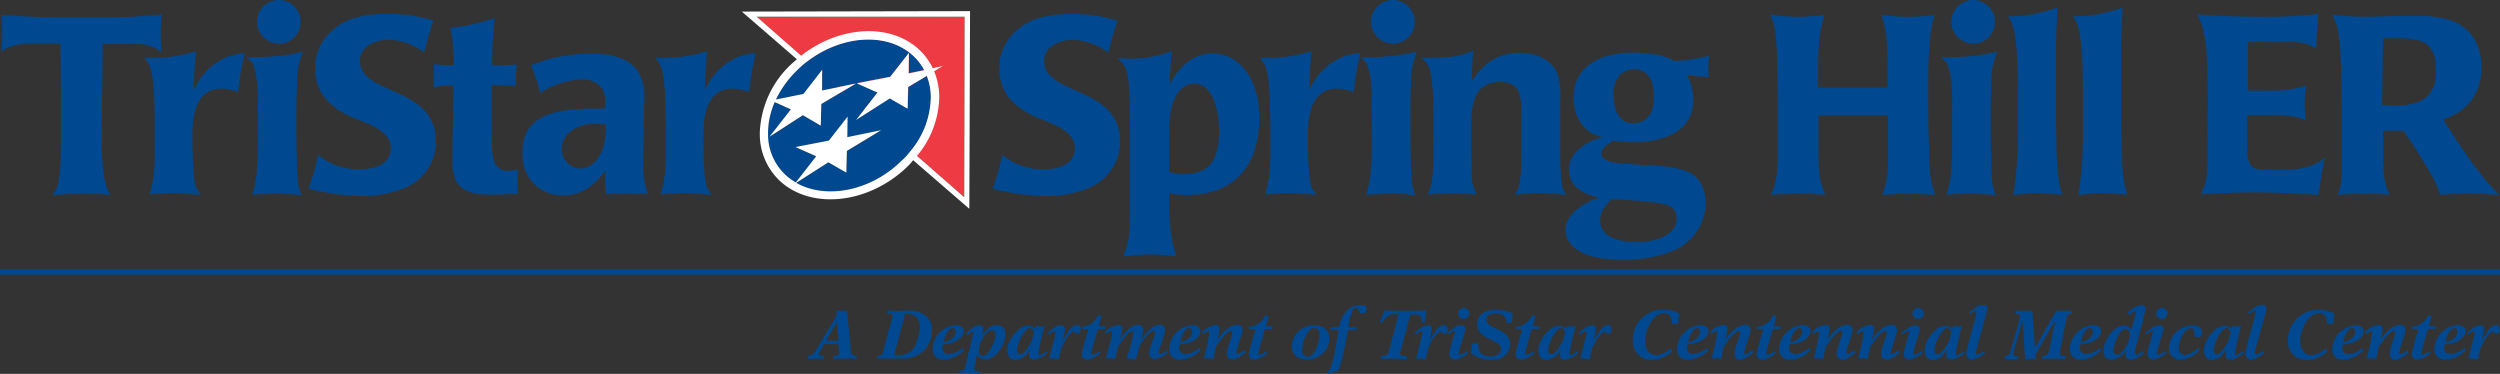 <svg xmlns="http://www.w3.org/2000/svg" viewBox="0 0 449 67.15"><rect x="0" y="0" width="449" height="67.15" fill="#333333" stroke="none"/><defs><style>.cls-1{fill:#004990;}.cls-2{fill:#ee3a42;}.cls-3{fill:#fff;}</style></defs><title>TRI_H_TristarSpringHillER_logo_c</title><g id="Layer_2" data-name="Layer 2"><g id="base"><path class="cls-1" d="M22.85,7.86H18.42c0,5.51-.14,11-.14,16.48,0,2.75,0,6.5.81,9.12A5.81,5.81,0,0,0,19.87,35c-1.67-.14-3.39-.23-5.06-.23s-3.61.14-5.42.32a5.84,5.84,0,0,0,.86-1.45c.77-2.12.68-7.9.68-10.39V19.82c0-4,0-8-.09-12-1.58,0-3.21,0-4.79,0C3.88,7.81,2,7.95.23,9.3.32,8.22.41,7.13.41,6.05S.32,3.79.27,2.66c3.48.27,6.91.45,10.43.45h7.77c2.12,0,4.29,0,6.41-.18,1.4-.09,2.75-.23,4.15-.32-.09,1.17-.18,2.39-.18,3.57s.09,2.17.18,3.25C27.09,7.81,25.24,7.86,22.85,7.86Z"/><path class="cls-1" d="M42.77,16.53a9.49,9.49,0,0,0-2.93-.63c-4.61,0-5.28,4.7-5.28,8.26,0,1.94,0,7.72.59,9.35a4.79,4.79,0,0,0,1,1.49c-1.72-.14-3.39-.32-5.1-.32-1.4,0-2.8.14-4.2.23,1.08-3.25.95-6,.95-9.35,0-2.8.09-11.15-.81-13.41a5.26,5.26,0,0,0-1.08-1.72,29.11,29.11,0,0,0,9.3-1.22c-.27,2.35-.36,4.7-.41,7a11.35,11.35,0,0,1,6.14-6.05,11.64,11.64,0,0,1,3-.63A52,52,0,0,0,42.77,16.53Z"/><path class="cls-1" d="M53.59,11.83a25,25,0,0,0-.27,3.7c-.09,2-.09,4.11-.09,6.14,0,2.44,0,4.88.09,7.32a27.9,27.9,0,0,0,.27,4.33,8.42,8.42,0,0,0,.59,1.81,26.46,26.46,0,0,0-4.24-.41c-1.54,0-3.12.14-4.65.27,1.22-3.61,1-8.62,1-12.46,0-2.62.36-9.57-1.17-11.47a6.92,6.92,0,0,0-.81-.81A39.71,39.71,0,0,0,54.4,9.3,16.47,16.47,0,0,0,53.59,11.83Zm-3.52-4a4,4,0,0,1-3.93-3.93A4,4,0,0,1,50.07,0a3.93,3.93,0,0,1,0,7.86Z"/><path class="cls-1" d="M73.14,33.55a19.9,19.9,0,0,1-8.26,1.67,41.78,41.78,0,0,1-9.48-1.35,34.36,34.36,0,0,0,1.72-6.05,11.3,11.3,0,0,0,7.68,2.57c2.44,0,5.37-.86,5.37-3.79,0-3.66-5.37-4.65-8.08-6.1-3.39-1.81-5.51-4.33-5.51-8.26A9,9,0,0,1,58.65,6.5c2.89-3.34,6.82-4,11-4A26.17,26.17,0,0,1,77.84,3.7c-.68,1.9-1.17,3.79-1.67,5.73a10.83,10.83,0,0,0-6.46-2.3c-2.17,0-5.06,1.13-5.06,3.75,0,6.37,13.64,4.38,13.64,14.59A9,9,0,0,1,73.14,33.55Z"/><path class="cls-1" d="M93,34.77c-1.54.09-3,.18-4.56.18-2.71,0-6.05-.23-6.86-3.39a7.27,7.27,0,0,1-.32-1.94V27.86c0-4.15.18-8.35.18-12.51-1.17,0-2.39.14-3.57.27,0-1.35.09-2.71.09-4.06,1.17.09,2.39.14,3.57.14A33.16,33.16,0,0,0,80.9,5a34.27,34.27,0,0,0,7.95-1.76,66.48,66.48,0,0,0-.45,8.49h.86q1.76,0,3.52-.14-.14,1.9-.14,3.79c-1.44,0-2.89-.09-4.33-.09,0,1.9,0,3.79,0,5.69,0,1.49-.09,6.73.41,8a2.59,2.59,0,0,0,2.57,1.72A8,8,0,0,0,93,30.43,34.64,34.64,0,0,0,93,34.77Z"/><path class="cls-1" d="M112.4,34.77q-1.76,0-3.52.14a22.58,22.58,0,0,1-.14-4.29c-2,2.66-4.15,4.47-7.68,4.47a7.13,7.13,0,0,1-6.82-4.7,10.36,10.36,0,0,1-.41-3.12c0-7.63,8.13-7.77,13.77-7.77h1.08c0-1,.09-2.62-.5-3.57a4.37,4.37,0,0,0-3.79-1.67A14.87,14.87,0,0,0,97,16.71a23.81,23.81,0,0,0-1.67-5c1.31-.45,2.57-.95,3.88-1.26a31,31,0,0,1,7.09-.81c3.07,0,6.64.54,8.4,3.39a8.54,8.54,0,0,1,1,4.83c0,3.88-.18,7.72-.18,11.6a13.92,13.92,0,0,0,.86,5.42Q114.43,34.77,112.4,34.77Zm-5.73-12.55c-2.62,0-5.78,1.54-5.78,4.56a3.47,3.47,0,0,0,3.43,3.48c2,0,3.43-2,4-3.7a14.64,14.64,0,0,0,.5-4.2A16.71,16.71,0,0,0,106.66,22.22Z"/><path class="cls-1" d="M134.54,16.53a9.49,9.49,0,0,0-2.93-.63c-4.61,0-5.28,4.7-5.28,8.26,0,1.94,0,7.72.59,9.35a4.79,4.79,0,0,0,1,1.49c-1.72-.14-3.39-.32-5.1-.32-1.4,0-2.8.14-4.2.23,1.08-3.25.95-6,.95-9.35,0-2.8.09-11.15-.81-13.41a5.28,5.28,0,0,0-1.08-1.72A29.1,29.1,0,0,0,127,9.21c-.27,2.35-.36,4.7-.41,7a11.35,11.35,0,0,1,6.14-6.05,11.65,11.65,0,0,1,3-.63A52,52,0,0,0,134.54,16.53Z"/><path class="cls-2" d="M173.18,35.39c0-2,.06-31.47.06-32.39l-37.39.07Z"/><path class="cls-1" d="M167.21,17.21a10.77,10.77,0,0,0-.72-3.6l-3.35,2-.1,3.89-3.21-1.88-6.05,3.87,3.85-4.92-3.72-1.66,6-1.16,3.36-4.31-.05,3.69,2.8-.58a9.63,9.63,0,0,0-2.2-2.78C159.13,5.69,151.09,6.35,145,11c-.26.2-.53.4-.78.62s-.72.63-1.07,1a18.43,18.43,0,0,0-3.76,5.21l4.93-1,3.36-4.31,0,3.69L153.72,15l-6.16,3.72-.1,3.89-3.21-1.88-6,3.87L142,19.67l-2.9-1.3a13.92,13.92,0,0,0-1.2,5.88,9.94,9.94,0,0,0,3.38,7.41,10.23,10.23,0,0,0,1.61,1.13l3.66-4.69-3.72-1.66,6-1.16L152.24,21l-.05,3.69,6.08-1.25-6.16,3.73L152,31l-3.21-1.88L143,32.84c5.34,3,13.39,1.48,19-4,.34-.33.65-.68,1-1s.42-.5.63-.75A15.37,15.37,0,0,0,167.21,17.21Z"/><path class="cls-3" d="M174.22,2h-.49l-40.5.08,9.89,8.56c-.33.29-.66.57-1,.88a17.68,17.68,0,0,0-5.66,12.36c0,.13,0,.26,0,.39a11.51,11.51,0,0,0,3.88,8.47c5.76,5,15.92,3.74,22.66-2.85.37-.36.71-.74,1-1.12l10.09,8.73ZM143,32.84l5.77-3.69L152,31l.1-3.89,6.16-3.73-6.08,1.25.05-3.69-3.36,4.31-6,1.16,3.72,1.66-3.66,4.69a10.23,10.23,0,0,1-1.61-1.13,9.94,9.94,0,0,1-3.38-7.41,13.92,13.92,0,0,1,1.2-5.88l2.9,1.3-3.84,4.92,6-3.87,3.21,1.88.1-3.89L153.72,15l-6.07,1.25,0-3.69-3.36,4.31-4.93,1a18.43,18.43,0,0,1,3.76-5.21c.35-.34.7-.66,1.07-1h0c.25-.21.51-.41.77-.61,6.08-4.67,14.13-5.33,18.83-1.22a9.63,9.63,0,0,1,2.2,2.78l-2.8.58.05-3.69-3.36,4.31-6,1.16,3.72,1.66-3.85,4.92,6.05-3.87L163,19.52l.1-3.89,3.35-2a10.77,10.77,0,0,1,.72,3.6,15.37,15.37,0,0,1-3.63,9.88h0c-.2.25-.41.5-.62.75s-.62.7-1,1C156.42,34.32,148.37,35.87,143,32.84Zm30.15,2.55L164.69,28a16.84,16.84,0,0,0,4-10.88,12.19,12.19,0,0,0-.92-4.32l1.54-.93-1.79.37a11.13,11.13,0,0,0-2.72-3.58c-5.28-4.61-14.26-3.9-20.91,1.34l-8-7L173.24,3C173.24,3.92,173.18,33.42,173.18,35.39Z"/></g><g id="Variable"><path class="cls-1" d="M196,33.55a19.9,19.9,0,0,1-8.26,1.67,41.79,41.79,0,0,1-9.48-1.35A34.36,34.36,0,0,0,180,27.82a11.3,11.3,0,0,0,7.68,2.57c2.44,0,5.37-.86,5.37-3.79,0-3.66-5.37-4.65-8.08-6.1-3.39-1.81-5.51-4.33-5.51-8.26a9,9,0,0,1,2.08-5.73c2.89-3.34,6.82-4,11-4a26.17,26.17,0,0,1,8.17,1.22c-.68,1.9-1.17,3.79-1.67,5.73a10.83,10.83,0,0,0-6.46-2.3c-2.17,0-5.06,1.13-5.06,3.75,0,6.37,13.64,4.38,13.64,14.59A9,9,0,0,1,196,33.55Z"/><path class="cls-1" d="M210,34.68a38.43,38.43,0,0,0,.68,9.39c.18.68.41,1.31.59,1.94-1.54-.14-3-.32-4.56-.32a46.77,46.77,0,0,0-5,.36c.23-.68.54-1.31.72-2,.59-2.17.45-5,.5-7.18,0-1.31,0-2.62,0-3.93,0-3.57,0-7.18,0-10.75a51.27,51.27,0,0,0-.36-8.35,4.65,4.65,0,0,0-1.9-3.39c.63,0,1.31.09,1.94.09a19.39,19.39,0,0,0,7.86-1.4,54.4,54.4,0,0,0-.36,6.05c1.4-3,4.15-5.6,7.68-5.6,4.74,0,7.59,4.43,8.17,8.71a19,19,0,0,1,.18,2.8v.23c0,8.31-4.38,13.68-12.91,13.68A12.66,12.66,0,0,1,210,34.68ZM214.47,15a3.38,3.38,0,0,0-2.62,1.31c-1.72,1.9-1.9,5.33-1.9,7.81v6.73a7,7,0,0,0,2.53.45c5.28,0,6.46-3.21,6.46-7.95C218.95,20.64,218.13,15,214.47,15Z"/><path class="cls-1" d="M243.12,16.53a9.49,9.49,0,0,0-2.93-.63c-4.61,0-5.28,4.7-5.28,8.26,0,1.94,0,7.72.59,9.35a4.79,4.79,0,0,0,1,1.49c-1.72-.14-3.39-.32-5.1-.32-1.4,0-2.8.14-4.2.23,1.08-3.25.95-6,.95-9.35,0-2.8.09-11.15-.81-13.41a5.26,5.26,0,0,0-1.08-1.72,29.11,29.11,0,0,0,9.3-1.22c-.27,2.35-.36,4.7-.41,7a11.35,11.35,0,0,1,6.14-6.05,11.64,11.64,0,0,1,3-.63A52.14,52.14,0,0,0,243.12,16.53Z"/><path class="cls-1" d="M253.66,11.83a25,25,0,0,0-.27,3.7c-.09,2-.09,4.11-.09,6.14,0,2.44,0,4.88.09,7.32a27.92,27.92,0,0,0,.27,4.33,8.43,8.43,0,0,0,.59,1.81,26.46,26.46,0,0,0-4.24-.41c-1.54,0-3.12.14-4.65.27,1.22-3.61,1-8.62,1-12.46,0-2.62.36-9.57-1.17-11.47a6.93,6.93,0,0,0-.81-.81,39.71,39.71,0,0,0,10.07-.95A16.52,16.52,0,0,0,253.66,11.83Zm-3.52-4a4,4,0,0,1-3.93-3.93A4,4,0,0,1,250.14,0a3.93,3.93,0,0,1,0,7.86Z"/><path class="cls-1" d="M276.28,34.68c-1.4,0-2.84.14-4.24.27a5.25,5.25,0,0,0,.81-1.67,24.6,24.6,0,0,0,.36-5.78V24.34c0-1.13,0-2.3,0-3.43,0-2.93.23-6.19-3.7-6.19-5.28,0-5.28,4.79-5.28,8.71,0,2.44,0,4.88.09,7.31a12.09,12.09,0,0,0,.14,2.21,6.24,6.24,0,0,0,.77,2c-1.44-.09-2.84-.23-4.29-.23s-3,.09-4.56.23a6.77,6.77,0,0,0,.68-1.9c.5-2.48.32-6.32.36-8.9,0-1.17,0-2.3,0-3.48,0-2.08,0-7-.9-8.81a4.17,4.17,0,0,0-1.31-1.49c2.57,0,5.42.09,7.9-.72l1.49-.54a50.39,50.39,0,0,0-.23,5.24v.23c2-3.25,4.79-5.1,8.62-5.1,2.71,0,5.64,1.13,6.73,3.79a13.21,13.21,0,0,1,.5,4.79V27c0,1.54,0,5.46.45,6.86a4.44,4.44,0,0,0,.68,1.17A46.74,46.74,0,0,0,276.28,34.68Z"/><path class="cls-1" d="M306.82,11.92c0,.63,0,1.31.09,1.94-1.31-.14-2.57-.23-3.88-.27a9,9,0,0,1,1.08,4.33c0,6-5.87,7.63-10.79,7.63a32.36,32.36,0,0,1-3.61-.27c-.77.5-2.12,1.26-2.12,2.3,0,3.43,13.64.5,17.16,4.38a6.69,6.69,0,0,1,1.58,4.47,9.4,9.4,0,0,1-6,8.67,23.79,23.79,0,0,1-9.12,1.54c-3,0-7.45-.45-9.35-3.16a3.7,3.7,0,0,1-.72-2c0-3.16,3.43-5.1,6.05-6-2.62-.59-5.42-1.85-5.42-5,0-2,1.13-3.3,2.71-4.38A9.27,9.27,0,0,1,286.59,25c.41-.14.86-.23,1.26-.36-3.34-.63-5.24-3.7-5.24-7,0-6.05,5.24-8.17,10.57-8.17,2.26,0,5.55.18,7.5,1.49A29.74,29.74,0,0,0,307,10C306.91,10.66,306.82,11.29,306.82,11.92ZM298.6,36.58a68.43,68.43,0,0,0-9.21-.77c-1.17,1.17-2,2.12-2,3.84,0,3.3,4.24,3.84,6.73,3.84s7-1,7-4.2C301.13,37.61,300.09,36.89,298.6,36.58Zm-2.12-22.31a3.24,3.24,0,0,0-3-1.85,3.62,3.62,0,0,0-2.57,1.08,4.88,4.88,0,0,0-1.13,3.66c0,2.39.86,5,3.7,5a3.52,3.52,0,0,0,3.3-2.57,6.37,6.37,0,0,0,.23-2.08A7.08,7.08,0,0,0,296.48,14.27Z"/><path class="cls-1" d="M342.54,34.81c-1.49,0-3,.09-4.52.18,1.31-2.89,1.08-6.68,1.08-9.8V20.73H326.6v6.64c0,2.71,0,5.19,1.26,7.63-1.58-.14-3.16-.27-4.74-.27s-3.39.14-5.06.27c1.26-2.71,1.22-5.15,1.22-8.08V19.46q0-4.54-.14-9.08a35.25,35.25,0,0,0-.41-5.33,6.94,6.94,0,0,0-.9-2.44,38.26,38.26,0,0,0,5.1.41c1.58,0,3.16-.18,4.74-.32-1.22,3.57-1.13,7.54-1.13,11.24v1.81H339c0-3.07.14-7.5-.41-10.52a17.53,17.53,0,0,0-.68-2.53c1.58.14,3.16.32,4.74.32a43.39,43.39,0,0,0,4.83-.32c-1.22,3.07-1.17,10-1.17,13.32s0,7,.14,10.48a35.61,35.61,0,0,0,.41,6.19,19.35,19.35,0,0,0,.72,2.3C345.92,34.9,344.21,34.81,342.54,34.81Z"/><path class="cls-1" d="M357.89,11.83a25,25,0,0,0-.27,3.7c-.09,2-.09,4.11-.09,6.14,0,2.44,0,4.88.09,7.32a27.91,27.91,0,0,0,.27,4.33,8.43,8.43,0,0,0,.59,1.81,26.46,26.46,0,0,0-4.24-.41c-1.53,0-3.12.14-4.65.27,1.22-3.61,1-8.62,1-12.46,0-2.62.36-9.57-1.17-11.47a6.93,6.93,0,0,0-.81-.81A39.71,39.71,0,0,0,358.7,9.3,16.42,16.42,0,0,0,357.89,11.83Zm-3.52-4a4,4,0,0,1-3.93-3.93A4,4,0,0,1,354.36,0a3.93,3.93,0,0,1,0,7.86Z"/><path class="cls-1" d="M365.51,34.68a19,19,0,0,0-3.93.41,64.62,64.62,0,0,0,.81-11.42V16.12c0-3,0-8.85-.95-11.6a4.51,4.51,0,0,0-.86-1.58,26.26,26.26,0,0,0,8.94-1.58c-.14,2.8-.27,5.6-.27,8.4v8.13c0,2.48,0,5,.09,7.45a47.82,47.82,0,0,0,.5,7.63,10.1,10.1,0,0,0,.59,2A44.33,44.33,0,0,0,365.51,34.68Z"/><path class="cls-1" d="M377.2,34.68a19,19,0,0,0-3.93.41,64.53,64.53,0,0,0,.81-11.42V16.12c0-3,0-8.85-.95-11.6a4.5,4.5,0,0,0-.86-1.58,26.26,26.26,0,0,0,8.94-1.58c-.14,2.8-.27,5.6-.27,8.4v8.13c0,2.48,0,5,.09,7.45a47.71,47.71,0,0,0,.5,7.63,10,10,0,0,0,.59,2A44.32,44.32,0,0,0,377.2,34.68Z"/><path class="cls-1" d="M416.45,35c-3.79-.23-7.59-.45-11.38-.45-3.3,0-6.59.14-9.89.36a8.84,8.84,0,0,0,.81-1.76c.72-2.21.45-7.18.45-9.39,0-1.76.09-3.48.09-5.24q0-3.18-.14-6.37a34.44,34.44,0,0,0-.59-6.46,12.45,12.45,0,0,0-1.22-3.12Q400,3,405.43,3A83.61,83.61,0,0,0,415,2.66c.45,0,.95-.14,1.4-.18A58.35,58.35,0,0,0,416,8.76c-1.72-1.31-3.93-1.26-6-1.26s-4.2,0-6.28.09v8.67h3a22,22,0,0,0,7.5-.86,16.75,16.75,0,0,0-.32,3,26.28,26.28,0,0,0,.23,3.25c-2.12-1.08-4.56-.95-6.86-.95-1.22,0-2.44,0-3.66,0,0,1.49,0,3,0,4.43s-.32,4.43,1.4,5.15a12.5,12.5,0,0,0,3.21.23c3.12,0,7,.09,9.35-2.3A58.29,58.29,0,0,0,416.45,35Z"/><path class="cls-1" d="M443.52,34.72c-1.76,0-3.48.14-5.24.27-.36-.95-.72-1.9-1.17-2.8a97.07,97.07,0,0,0-5.46-8.71H428v1.81c0,2-.09,5.73.41,7.68a10.67,10.67,0,0,0,.77,2c-1.49-.09-2.94-.18-4.43-.18-1.67,0-3.34.09-5,.23,1-1.76.81-4.11.81-6.1,0-3,0-6,0-9s0-6.1-.18-9.12a36.65,36.65,0,0,0-.5-5.46,9.52,9.52,0,0,0-1-2.66c1.9.18,3.79.32,5.73.32,3,0,5.91-.18,8.9-.18,4.43,0,9.17.45,11.29,5a10,10,0,0,1,.86,4.29c0,4.65-2.48,7.9-6.86,9.35,2.8,4.42,6.37,10,10.11,13.59A53.6,53.6,0,0,0,443.52,34.72ZM430.16,6.86H428c-.09,4-.14,8-.18,12,.77,0,1.58.09,2.35.09,4.43,0,7.36-1.35,7.36-6.28C437.52,7.32,434.67,6.86,430.16,6.86Z"/><rect class="cls-1" y="48.39" width="449" height="0.93"/></g><g id="facility_of_options" data-name="facility of options"><path class="cls-1" d="M145.15,63.93a1.94,1.94,0,0,0,1.44-1.09c2-3.36,3.71-6.11,3.71-6.41a4.15,4.15,0,0,0-.17-.67c.26,0,.65.08,1,.08a7.76,7.76,0,0,0,1-.08c.21,2.25.55,5.94.67,7.29.05.52.23.87,1.07.87v.55A14.59,14.59,0,0,0,152,64.4c-1.06,0-1.86,0-2.31.08v-.55c.9,0,1-.23,1-.57,0-.52-.07-1-.12-1.57H148c-.76,1.35-.94,1.54-.94,1.81s.25.31.89.34v.55a6.57,6.57,0,0,0-1.22-.08,11.16,11.16,0,0,0-1.56.08Zm5.45-2.75-.26-3.37h0l-2,3.37Z"/><path class="cls-1" d="M157.58,63.93c.7-.06.95-.27,1-.62,1.21-4.85,1.74-6.22,1.74-6.59,0-.2-.14-.4-1-.4v-.55c.64,0,1.09.08,1.61.08s1.25-.08,2.25-.08c2.5,0,4.22,1.3,4.22,3.48,0,2.59-1.72,5.16-5.47,5.16h-1.57c-1,0-1.62,0-2.06,0s-.65,0-.69,0h0Zm3-.12c1.81,0,2.14-.17,2.82-.57,1.24-.73,1.79-3.65,1.79-4.52a2.09,2.09,0,0,0-2-2.35,4.82,4.82,0,0,0-.64,0Z"/><path class="cls-1" d="M173.13,62.87a5.14,5.14,0,0,1-3.55,1.69,1.83,1.83,0,0,1-2.09-2,4.51,4.51,0,0,1,4.11-4.16c.86,0,1.51.35,1.51,1,0,1.66-2.37,2.39-3.77,2.44a2.51,2.51,0,0,0-.08.54c0,.81.4,1.19,1.31,1.19a4.44,4.44,0,0,0,2.31-1.07Zm-2-3.94c-1,0-1.47,1.74-1.67,2.47,1,0,2.17-.8,2.17-1.84C171.62,59.18,171.42,58.95,171.12,58.93Z"/><path class="cls-1" d="M172.36,66.58c.67,0,.84-.08.91-.4.14-.57,1.55-6.32,1.55-6.47s0-.17-.12-.17-.46.23-1,.61l-.21-.31c1.2-1,1.65-1.4,2.3-1.4s.8.2.8.42a6.58,6.58,0,0,1-.26,1.4l0,0c.65-.85,1.56-1.85,2.74-1.85s1.5.74,1.5,1.71c0,1.64-1.69,4.41-3.56,4.41a1.6,1.6,0,0,1-1.49-.81,25.86,25.86,0,0,0-.59,2.62c0,.23.16.29,1,.36l-.06.43h0c-.11,0-.35,0-.69-.08a10.76,10.76,0,0,0-1.25-.08h-1.62Zm3.86-5.41a7,7,0,0,0-.46,1.77c0,.47.3,1,.8,1,1,0,2.25-2.87,2.25-3.75,0-.56-.2-.87-.7-.87-.77,0-1.3.85-1.76,1.76Z"/><path class="cls-1" d="M188.09,63.37a4.23,4.23,0,0,1-2.37,1.19.79.79,0,0,1-.91-.91,3.83,3.83,0,0,1,.19-1l0,0a3.4,3.4,0,0,1-2.55,2c-1,0-1.54-.81-1.54-1.79,0-1.66,1.92-4.33,3.7-4.33a1.61,1.61,0,0,1,1.26.56l.14-.54a7.2,7.2,0,0,0,.95.08,2.69,2.69,0,0,0,.66-.08,41,41,0,0,0-1.14,4.91c0,.24.06.31.26.31s.66-.38,1.17-.62Zm-2.84-1.94c.14-.58.42-1.5.42-1.71s-.24-.79-.7-.79c-1,0-2.32,2.85-2.32,3.92,0,.4.15.77.51.77.51,0,1.14-.52,1.95-2.07Z"/><path class="cls-1" d="M190.69,62.13l-.57,2.42a4.82,4.82,0,0,0-1.67-.15c.92-3.72,1.12-4.32,1.12-4.62,0-.11,0-.27-.16-.27-.31,0-.56.2-1,.56l-.21-.33c.77-.56,1.4-1.31,2.39-1.31.3,0,.69.17.69.55a13.92,13.92,0,0,1-.49,2.34l0,0c1.19-2.14,1.79-2.91,2.64-2.91.55,0,.62.2.62.75s-.09.73-.57.73-.52-.38-.76-.38a5.56,5.56,0,0,0-1.86,2.59Z"/><path class="cls-1" d="M194.32,59.08v-.4a3.24,3.24,0,0,0,2.85-2h.66l-.51,1.91h1.2v.5h-1.35c-.11.37-1.2,4-1.2,4.32s.11.27.31.27a2.89,2.89,0,0,0,1.1-.56l.25.29a4.26,4.26,0,0,1-2.27,1.15c-.7,0-1.11-.3-1.11-1a42.76,42.76,0,0,1,1.25-4.43Z"/><path class="cls-1" d="M204.68,62.07,204,64.55a5.52,5.52,0,0,0-1.66-.15,30.86,30.86,0,0,0,1.22-4.65.23.23,0,0,0-.26-.23c-.66,0-2,1.91-2.3,2.52l-.17,0-.57,2.45a6.1,6.1,0,0,0-1.67-.15c1-3.57,1.15-3.92,1.15-4.67,0-.15-.08-.22-.19-.22s-.71.36-.92.49l-.21-.31a4.23,4.23,0,0,1,2.39-1.25c.42,0,.74.17.74.57a9.88,9.88,0,0,1-.46,2.1l0,0c.67-1,1.9-2.7,3.22-2.7.61,0,1,.29,1,.91a11,11,0,0,1-.47,1.89l0,0c.69-1,2.1-2.82,3.42-2.82a.9.9,0,0,1,1,.91c0,.74-1.17,3.71-1.17,4.06a.26.26,0,0,0,.29.27,3.78,3.78,0,0,0,1.21-.6l.2.29a4.48,4.48,0,0,1-2.31,1.19,1,1,0,0,1-1.09-1.1c0-.87,1.07-2.93,1.07-3.7a.24.24,0,0,0-.24-.23c-.61,0-1.69,1.22-2.44,2.5Z"/><path class="cls-1" d="M215.62,62.87a5.14,5.14,0,0,1-3.55,1.69,1.83,1.83,0,0,1-2.09-2,4.51,4.51,0,0,1,4.11-4.16c.86,0,1.51.35,1.51,1,0,1.66-2.37,2.39-3.77,2.44a2.51,2.51,0,0,0-.07.54c0,.81.4,1.19,1.31,1.19a4.44,4.44,0,0,0,2.31-1.07Zm-2-3.94c-1,0-1.47,1.74-1.67,2.47,1,0,2.17-.8,2.17-1.84C214.11,59.18,213.91,58.95,213.61,58.93Z"/><path class="cls-1" d="M223.69,63.32c-.56.42-1.52,1.24-2.24,1.24s-1.12-.3-1.12-1c0-1.07,1-3.22,1-3.82,0-.23-.11-.3-.22-.3-.56,0-1.41.85-2.6,2.65l-.14,0-.47,2.41a5.19,5.19,0,0,0-1.71-.15,35.65,35.65,0,0,0,1-4.5c0-.21,0-.38-.2-.38s-.61.34-.87.5l-.21-.31a3.83,3.83,0,0,1,2.39-1.29c.47,0,.75.22.75.59a13.77,13.77,0,0,1-.45,2.22l0,0c1.12-1.91,2.62-2.84,3.56-2.84a.86.86,0,0,1,1,.92c0,.77-1.12,3.5-1.12,4.07,0,.15,0,.25.22.25s.59-.23,1.24-.65Z"/><path class="cls-1" d="M224.34,59.08v-.4a3.24,3.24,0,0,0,2.85-2h.66l-.51,1.91h1.2v.5h-1.35c-.11.37-1.2,4-1.2,4.32s.11.27.31.27a2.89,2.89,0,0,0,1.1-.56l.25.29a4.26,4.26,0,0,1-2.27,1.15c-.7,0-1.11-.3-1.11-1a42.64,42.64,0,0,1,1.25-4.43Z"/><path class="cls-1" d="M232,62.18a3.89,3.89,0,0,1,4-3.75c1.56,0,2.76.75,2.76,2.37a3.89,3.89,0,0,1-4,3.75C233.23,64.55,232,63.8,232,62.18Zm5-2.12A1,1,0,0,0,236,58.93c-1.37,0-2.15,3-2.15,4a1,1,0,0,0,1.07,1.12C236.25,64.05,237,61.07,237,60.06Z"/><path class="cls-1" d="M238.53,67.15l-.16-.32c1-.45,1.57-5.07,2.06-7.59h-1.54l.08-.5h1.55c.47-2.65,1.95-3.95,3.86-3.95.69,0,1,.12,1,.47,0,.84-.09,1-.71,1-.24,0-.39,0-.46-.14s-.26-.81-.7-.81c-.65,0-.95,1.12-1.36,3.45h1.55l-.08.5h-1.56a50.62,50.62,0,0,1-1.61,7.24Z"/><path class="cls-1" d="M255.93,57.93l-.57,0c0-1-.15-1.45-1.15-1.45h-.91c-1.64,6.25-1.84,6.74-1.84,7s.23.44,1.21.46v.55c-.51,0-1.41-.08-2.62-.08a18.58,18.58,0,0,0-2.06.08v-.55c1.24,0,1.32-.37,1.49-1l1.72-6.52h-.84a2.21,2.21,0,0,0-2,1.51l-.55-.09.87-2.1c1,.08,1.92.08,3.52.08s3.06,0,3.95-.08Z"/><path class="cls-1" d="M256.61,62.13,256,64.55a4.82,4.82,0,0,0-1.67-.15c.92-3.72,1.12-4.32,1.12-4.62,0-.11,0-.27-.16-.27-.31,0-.56.2-1,.56l-.21-.33c.77-.56,1.4-1.31,2.39-1.31.3,0,.69.17.69.55a13.89,13.89,0,0,1-.49,2.34l0,0c1.19-2.14,1.79-2.91,2.64-2.91.55,0,.62.2.62.75s-.09.73-.57.73-.52-.38-.76-.38a5.56,5.56,0,0,0-1.86,2.59Z"/><path class="cls-1" d="M259.88,59.8c1.39-1,1.69-1.36,2.47-1.36.56,0,.84.17.84.64s-1.2,3.68-1.2,4.36a.23.23,0,0,0,.26.25,3.56,3.56,0,0,0,1.22-.62l.23.32a5.17,5.17,0,0,1-2.24,1.17c-.75,0-1.17-.4-1.17-1,0-.8,1-3.62,1-4,0-.06,0-.15-.12-.15s-.47.2-1.09.64Zm4-3.51a1,1,0,1,1-1-1A1,1,0,0,1,263.89,56.29Z"/><path class="cls-1" d="M264.41,61.66a2.87,2.87,0,0,0,.54,0,3.34,3.34,0,0,0,.51,0c0,1.49.61,2.35,2.11,2.35,1.25,0,2-.45,2-1.44,0-1.57-4.27-1.54-4.27-4.36,0-1.7,1.42-2.57,3.39-2.57a8,8,0,0,1,3,.65L271.51,58A1.44,1.44,0,0,0,271,58a1.26,1.26,0,0,0-.46.08c0-1.25-.64-1.8-1.74-1.8-1.27,0-1.87.4-1.87,1.12,0,1.77,4.27,1.51,4.27,4.42,0,1.62-1.25,2.82-3.22,2.82a6.11,6.11,0,0,1-3.78-1.22Z"/><path class="cls-1" d="M272.26,59.08v-.4a3.24,3.24,0,0,0,2.85-2h.66l-.51,1.91h1.2v.5h-1.35c-.11.37-1.2,4-1.2,4.32s.11.27.31.27a2.9,2.9,0,0,0,1.1-.56l.25.29a4.26,4.26,0,0,1-2.27,1.15c-.7,0-1.11-.3-1.11-1a42.65,42.65,0,0,1,1.25-4.43Z"/><path class="cls-1" d="M283.47,63.37a4.22,4.22,0,0,1-2.37,1.19.79.79,0,0,1-.91-.91,3.83,3.83,0,0,1,.19-1l0,0a3.4,3.4,0,0,1-2.55,2c-1,0-1.54-.81-1.54-1.79,0-1.66,1.92-4.33,3.7-4.33a1.61,1.61,0,0,1,1.26.56l.14-.54a7.2,7.2,0,0,0,.95.08,2.69,2.69,0,0,0,.66-.08,41,41,0,0,0-1.14,4.91c0,.24.06.31.26.31s.66-.38,1.17-.62Zm-2.83-1.94c.14-.58.43-1.5.43-1.71s-.24-.79-.7-.79c-1,0-2.32,2.85-2.32,3.92,0,.4.15.77.51.77.51,0,1.14-.52,1.95-2.07Z"/><path class="cls-1" d="M286.07,62.13l-.58,2.42a4.82,4.82,0,0,0-1.67-.15c.92-3.72,1.13-4.32,1.13-4.62,0-.11,0-.27-.16-.27-.31,0-.56.2-1,.56l-.21-.33c.77-.56,1.4-1.31,2.39-1.31.3,0,.69.17.69.55a13.84,13.84,0,0,1-.49,2.34l0,0c1.19-2.14,1.79-2.91,2.63-2.91.55,0,.62.2.62.75s-.09.73-.57.73-.53-.38-.76-.38a5.55,5.55,0,0,0-1.86,2.59Z"/><path class="cls-1" d="M301.34,58.23a2.56,2.56,0,0,0-.62-.08,1.39,1.39,0,0,0-.45.08c0-1.2-.35-2-1.45-2-1.85,0-3.37,2.9-3.37,5,0,1.44.72,2.56,2.12,2.56A3.84,3.84,0,0,0,300,62.57l.37.4a5,5,0,0,1-3.62,1.64,3.29,3.29,0,0,1-3.51-3.39,5.41,5.41,0,0,1,5.57-5.58,5,5,0,0,1,2.75.69Z"/><path class="cls-1" d="M306.84,62.87a5.15,5.15,0,0,1-3.55,1.69,1.83,1.83,0,0,1-2.09-2,4.51,4.51,0,0,1,4.11-4.16c.86,0,1.51.35,1.51,1,0,1.66-2.37,2.39-3.77,2.44a2.51,2.51,0,0,0-.08.54c0,.81.4,1.19,1.31,1.19a4.45,4.45,0,0,0,2.31-1.07Zm-2-3.94c-1,0-1.47,1.74-1.67,2.47,1,0,2.17-.8,2.17-1.84C305.32,59.18,305.12,58.95,304.83,58.93Z"/><path class="cls-1" d="M314.9,63.32c-.56.42-1.52,1.24-2.24,1.24s-1.12-.3-1.12-1c0-1.07,1-3.22,1-3.82,0-.23-.11-.3-.22-.3-.56,0-1.41.85-2.6,2.65l-.14,0-.47,2.41a5.19,5.19,0,0,0-1.71-.15,35.72,35.72,0,0,0,1-4.5c0-.21,0-.38-.2-.38s-.61.34-.87.5l-.21-.31a3.83,3.83,0,0,1,2.39-1.29c.47,0,.75.22.75.59a13.75,13.75,0,0,1-.45,2.22l0,0c1.12-1.91,2.62-2.84,3.56-2.84a.86.86,0,0,1,1,.92c0,.77-1.12,3.5-1.12,4.07,0,.15,0,.25.23.25s.59-.23,1.24-.65Z"/><path class="cls-1" d="M315.55,59.08v-.4a3.24,3.24,0,0,0,2.85-2h.66l-.51,1.91h1.2v.5H318.4c-.11.37-1.2,4-1.2,4.32s.11.27.31.27a2.88,2.88,0,0,0,1.1-.56l.25.29a4.26,4.26,0,0,1-2.27,1.15c-.7,0-1.11-.3-1.11-1a42.64,42.64,0,0,1,1.25-4.43Z"/><path class="cls-1" d="M325.18,62.87a5.14,5.14,0,0,1-3.55,1.69,1.83,1.83,0,0,1-2.09-2,4.51,4.51,0,0,1,4.11-4.16c.86,0,1.51.35,1.51,1,0,1.66-2.37,2.39-3.77,2.44a2.52,2.52,0,0,0-.08.54c0,.81.4,1.19,1.31,1.19a4.44,4.44,0,0,0,2.31-1.07Zm-2-3.94c-1,0-1.47,1.74-1.67,2.47,1,0,2.17-.8,2.17-1.84C323.67,59.18,323.47,58.95,323.17,58.93Z"/><path class="cls-1" d="M333.25,63.32c-.56.42-1.52,1.24-2.24,1.24s-1.12-.3-1.12-1c0-1.07,1-3.22,1-3.82,0-.23-.11-.3-.23-.3-.56,0-1.41.85-2.6,2.65l-.14,0-.47,2.41a5.19,5.19,0,0,0-1.71-.15,35.8,35.8,0,0,0,1-4.5c0-.21,0-.38-.2-.38s-.61.34-.87.5l-.21-.31a3.82,3.82,0,0,1,2.39-1.29c.47,0,.75.22.75.59a13.75,13.75,0,0,1-.45,2.22l0,0c1.13-1.91,2.62-2.84,3.56-2.84a.86.86,0,0,1,1,.92c0,.77-1.12,3.5-1.12,4.07,0,.15,0,.25.22.25s.59-.23,1.24-.65Z"/><path class="cls-1" d="M341.22,63.32c-.56.42-1.52,1.24-2.24,1.24s-1.12-.3-1.12-1c0-1.07,1-3.22,1-3.82,0-.23-.11-.3-.22-.3-.56,0-1.41.85-2.6,2.65l-.14,0-.47,2.41a5.19,5.19,0,0,0-1.71-.15,35.72,35.72,0,0,0,1-4.5c0-.21,0-.38-.2-.38s-.61.34-.87.5l-.21-.31a3.83,3.83,0,0,1,2.39-1.29c.47,0,.75.22.75.59a13.75,13.75,0,0,1-.45,2.22l0,0c1.12-1.91,2.62-2.84,3.56-2.84a.86.86,0,0,1,1,.92c0,.77-1.12,3.5-1.12,4.07,0,.15,0,.25.23.25s.59-.23,1.24-.65Z"/><path class="cls-1" d="M341.51,59.8c1.39-1,1.69-1.36,2.47-1.36.56,0,.84.17.84.64s-1.2,3.68-1.2,4.36a.23.23,0,0,0,.26.25,3.56,3.56,0,0,0,1.22-.62l.23.32a5.16,5.16,0,0,1-2.24,1.17c-.75,0-1.17-.4-1.17-1,0-.8,1-3.62,1-4,0-.06,0-.15-.12-.15s-.47.2-1.09.64Zm4-3.51a1,1,0,1,1-1-1A1,1,0,0,1,345.52,56.29Z"/><path class="cls-1" d="M352.85,63.37a4.22,4.22,0,0,1-2.37,1.19.79.79,0,0,1-.91-.91,3.79,3.79,0,0,1,.19-1l0,0c-.54.94-1.46,2-2.55,2s-1.54-.81-1.54-1.79c0-1.66,1.92-4.33,3.7-4.33a1.61,1.61,0,0,1,1.26.56l.14-.54a7.2,7.2,0,0,0,.95.08,2.68,2.68,0,0,0,.66-.08,41,41,0,0,0-1.14,4.91c0,.24.06.31.26.31s.66-.38,1.17-.62ZM350,61.43c.14-.58.43-1.5.43-1.71s-.24-.79-.7-.79c-1,0-2.32,2.85-2.32,3.92,0,.4.15.77.51.77.51,0,1.14-.52,1.95-2.07Z"/><path class="cls-1" d="M356.56,63.38a5.17,5.17,0,0,1-2.24,1.17c-.75,0-1.17-.4-1.17-1,0-.8,1.9-7.27,1.9-7.62,0-.06,0-.15-.12-.15s-.47.2-1.09.64l-.2-.3c1.39-1,1.69-1.36,2.47-1.36.56,0,.84.18.84.64s-2.1,7.43-2.1,8a.23.23,0,0,0,.26.25,3.56,3.56,0,0,0,1.22-.62Z"/><path class="cls-1" d="M372.1,56.31c-.62,0-.81.17-1,1-.79,4.17-1.14,5.6-1.14,6.17,0,.27.23.45,1,.47v.55a14.83,14.83,0,0,0-1.84-.08c-1.09,0-1.9,0-2.35.08v-.55c.87,0,1.12-.37,1.21-.77l1.17-5.73,0,0-3.6,6.26.08.84a4.66,4.66,0,0,0-1-.08,4.26,4.26,0,0,0-.92.08l-.47-7.06,0,0c-1,3.8-1.65,5.52-1.65,6,0,.25.13.5.82.5v.55a4.89,4.89,0,0,0-1-.08,8.38,8.38,0,0,0-1.35.08v-.55c.66-.12.77-.27,1-.9s1.75-6,1.75-6.32-.2-.38-.82-.4v-.55h0l.58,0c.26,0,.59,0,.91,0H365l.47,6.67h0l3.81-6.67h1.35c.34,0,.62,0,.86,0l.52,0h0Z"/><path class="cls-1" d="M377.38,62.87a5.15,5.15,0,0,1-3.55,1.69,1.83,1.83,0,0,1-2.08-2,4.51,4.51,0,0,1,4.11-4.16c.86,0,1.51.35,1.51,1,0,1.66-2.37,2.39-3.77,2.44a2.52,2.52,0,0,0-.08.54c0,.81.4,1.19,1.31,1.19a4.44,4.44,0,0,0,2.31-1.07Zm-2-3.94c-1,0-1.47,1.74-1.67,2.47,1,0,2.17-.8,2.17-1.84C375.87,59.18,375.67,58.95,375.37,58.93Z"/><path class="cls-1" d="M382.14,56.2a4.09,4.09,0,0,1,2.45-1.41c.3,0,.76.2.76.58,0,.69-1.95,7.39-1.95,8,0,.2.08.31.3.31a2.73,2.73,0,0,0,1.11-.61l.25.31a4.35,4.35,0,0,1-2.34,1.2c-.65,0-1-.29-1-.92a5.5,5.5,0,0,1,.18-.86l0,0a3.61,3.61,0,0,1-2.61,1.81c-1.12,0-1.49-.72-1.49-1.66,0-2,2-4.46,3.6-4.46a1.38,1.38,0,0,1,1.35.82c.11-.52.82-2.72.82-3.17,0-.11,0-.17-.15-.17-.35,0-.8.46-1,.62Zm0,5.58a9.79,9.79,0,0,0,.37-1.72c0-.44-.22-1-.75-1-1.11,0-2.2,2.9-2.2,3.83,0,.47.19.79.65.79.86,0,1.51-1.29,1.76-1.7Z"/><path class="cls-1" d="M385.27,59.8c1.39-1,1.69-1.36,2.47-1.36.56,0,.84.17.84.64s-1.2,3.68-1.2,4.36a.23.23,0,0,0,.26.25,3.56,3.56,0,0,0,1.22-.62l.23.32a5.16,5.16,0,0,1-2.24,1.17c-.75,0-1.17-.4-1.17-1,0-.8,1-3.62,1-4,0-.06,0-.15-.12-.15s-.47.2-1.09.64Zm4-3.51a1,1,0,1,1-1-1A1,1,0,0,1,389.28,56.29Z"/><path class="cls-1" d="M395.05,62.78a4.72,4.72,0,0,1-3.22,1.77,2,2,0,0,1-2.3-2.11,4.28,4.28,0,0,1,4.18-4c1.09,0,1.74.3,1.74,1.25,0,.6-.14.85-.66.85s-.69-.1-.69-.65-.11-.95-.66-.95c-1,0-2.14,2-2.14,3.59a1.09,1.09,0,0,0,1.2,1.21,4.41,4.41,0,0,0,2.3-1.25Z"/><path class="cls-1" d="M403,63.37a4.22,4.22,0,0,1-2.37,1.19.79.79,0,0,1-.91-.91,3.79,3.79,0,0,1,.19-1l0,0c-.54.94-1.46,2-2.55,2s-1.54-.81-1.54-1.79c0-1.66,1.92-4.33,3.7-4.33a1.61,1.61,0,0,1,1.26.56l.14-.54a7.2,7.2,0,0,0,.95.08,2.68,2.68,0,0,0,.66-.08,41,41,0,0,0-1.14,4.91c0,.24.06.31.26.31s.66-.38,1.17-.62Zm-2.84-1.94c.14-.58.43-1.5.43-1.71s-.24-.79-.7-.79c-1,0-2.32,2.85-2.32,3.92,0,.4.15.77.51.77.51,0,1.14-.52,1.95-2.07Z"/><path class="cls-1" d="M406.68,63.38a5.17,5.17,0,0,1-2.24,1.17c-.75,0-1.17-.4-1.17-1,0-.8,1.9-7.27,1.9-7.62,0-.06,0-.15-.13-.15s-.47.2-1.09.64l-.2-.3c1.39-1,1.69-1.36,2.47-1.36.56,0,.84.18.84.64s-2.1,7.43-2.1,8a.23.23,0,0,0,.26.25,3.56,3.56,0,0,0,1.22-.62Z"/><path class="cls-1" d="M419,58.23a2.55,2.55,0,0,0-.62-.08,1.4,1.4,0,0,0-.45.08c0-1.2-.35-2-1.45-2-1.85,0-3.37,2.9-3.37,5,0,1.44.72,2.56,2.12,2.56a3.84,3.84,0,0,0,2.44-1.19l.37.4a5,5,0,0,1-3.62,1.64,3.29,3.29,0,0,1-3.51-3.39,5.41,5.41,0,0,1,5.57-5.58,5,5,0,0,1,2.75.69Z"/><path class="cls-1" d="M424.49,62.87a5.15,5.15,0,0,1-3.55,1.69,1.83,1.83,0,0,1-2.09-2A4.51,4.51,0,0,1,423,58.43c.86,0,1.51.35,1.51,1,0,1.66-2.37,2.39-3.77,2.44a2.51,2.51,0,0,0-.08.54c0,.81.4,1.19,1.31,1.19a4.44,4.44,0,0,0,2.31-1.07Zm-2-3.94c-1,0-1.47,1.74-1.67,2.47,1,0,2.17-.8,2.17-1.84C423,59.18,422.78,58.95,422.48,58.93Z"/><path class="cls-1" d="M432.56,63.32c-.56.42-1.52,1.24-2.24,1.24s-1.13-.3-1.13-1c0-1.07,1-3.22,1-3.82,0-.23-.11-.3-.23-.3-.56,0-1.41.85-2.6,2.65l-.14,0-.47,2.41a5.19,5.19,0,0,0-1.71-.15,35.72,35.72,0,0,0,1-4.5c0-.21,0-.38-.2-.38s-.61.34-.87.5l-.21-.31a3.82,3.82,0,0,1,2.39-1.29c.47,0,.75.22.75.59a13.75,13.75,0,0,1-.45,2.22l0,0c1.12-1.91,2.62-2.84,3.56-2.84a.86.86,0,0,1,1,.92c0,.77-1.12,3.5-1.12,4.07,0,.15,0,.25.23.25s.59-.23,1.24-.65Z"/><path class="cls-1" d="M433.21,59.08v-.4a3.24,3.24,0,0,0,2.85-2h.66l-.51,1.91h1.2v.5h-1.35c-.11.37-1.2,4-1.2,4.32s.11.27.31.27a2.89,2.89,0,0,0,1.1-.56l.25.29a4.26,4.26,0,0,1-2.27,1.15c-.7,0-1.11-.3-1.11-1a42.64,42.64,0,0,1,1.25-4.43Z"/><path class="cls-1" d="M442.84,62.87a5.15,5.15,0,0,1-3.55,1.69,1.83,1.83,0,0,1-2.09-2,4.51,4.51,0,0,1,4.11-4.16c.86,0,1.51.35,1.51,1,0,1.66-2.37,2.39-3.77,2.44a2.51,2.51,0,0,0-.08.54c0,.81.4,1.19,1.31,1.19a4.44,4.44,0,0,0,2.31-1.07Zm-2-3.94c-1,0-1.47,1.74-1.67,2.47,1,0,2.17-.8,2.17-1.84C441.33,59.18,441.13,58.95,440.83,58.93Z"/><path class="cls-1" d="M445.61,62.13,445,64.55a4.82,4.82,0,0,0-1.67-.15c.92-3.72,1.12-4.32,1.12-4.62,0-.11,0-.27-.16-.27-.31,0-.56.2-1,.56l-.21-.33c.77-.56,1.4-1.31,2.39-1.31.3,0,.69.17.69.55a13.89,13.89,0,0,1-.49,2.34l0,0c1.19-2.14,1.79-2.91,2.64-2.91.55,0,.62.2.62.75s-.09.73-.57.73-.52-.38-.76-.38a5.57,5.57,0,0,0-1.86,2.59Z"/></g></g></svg>